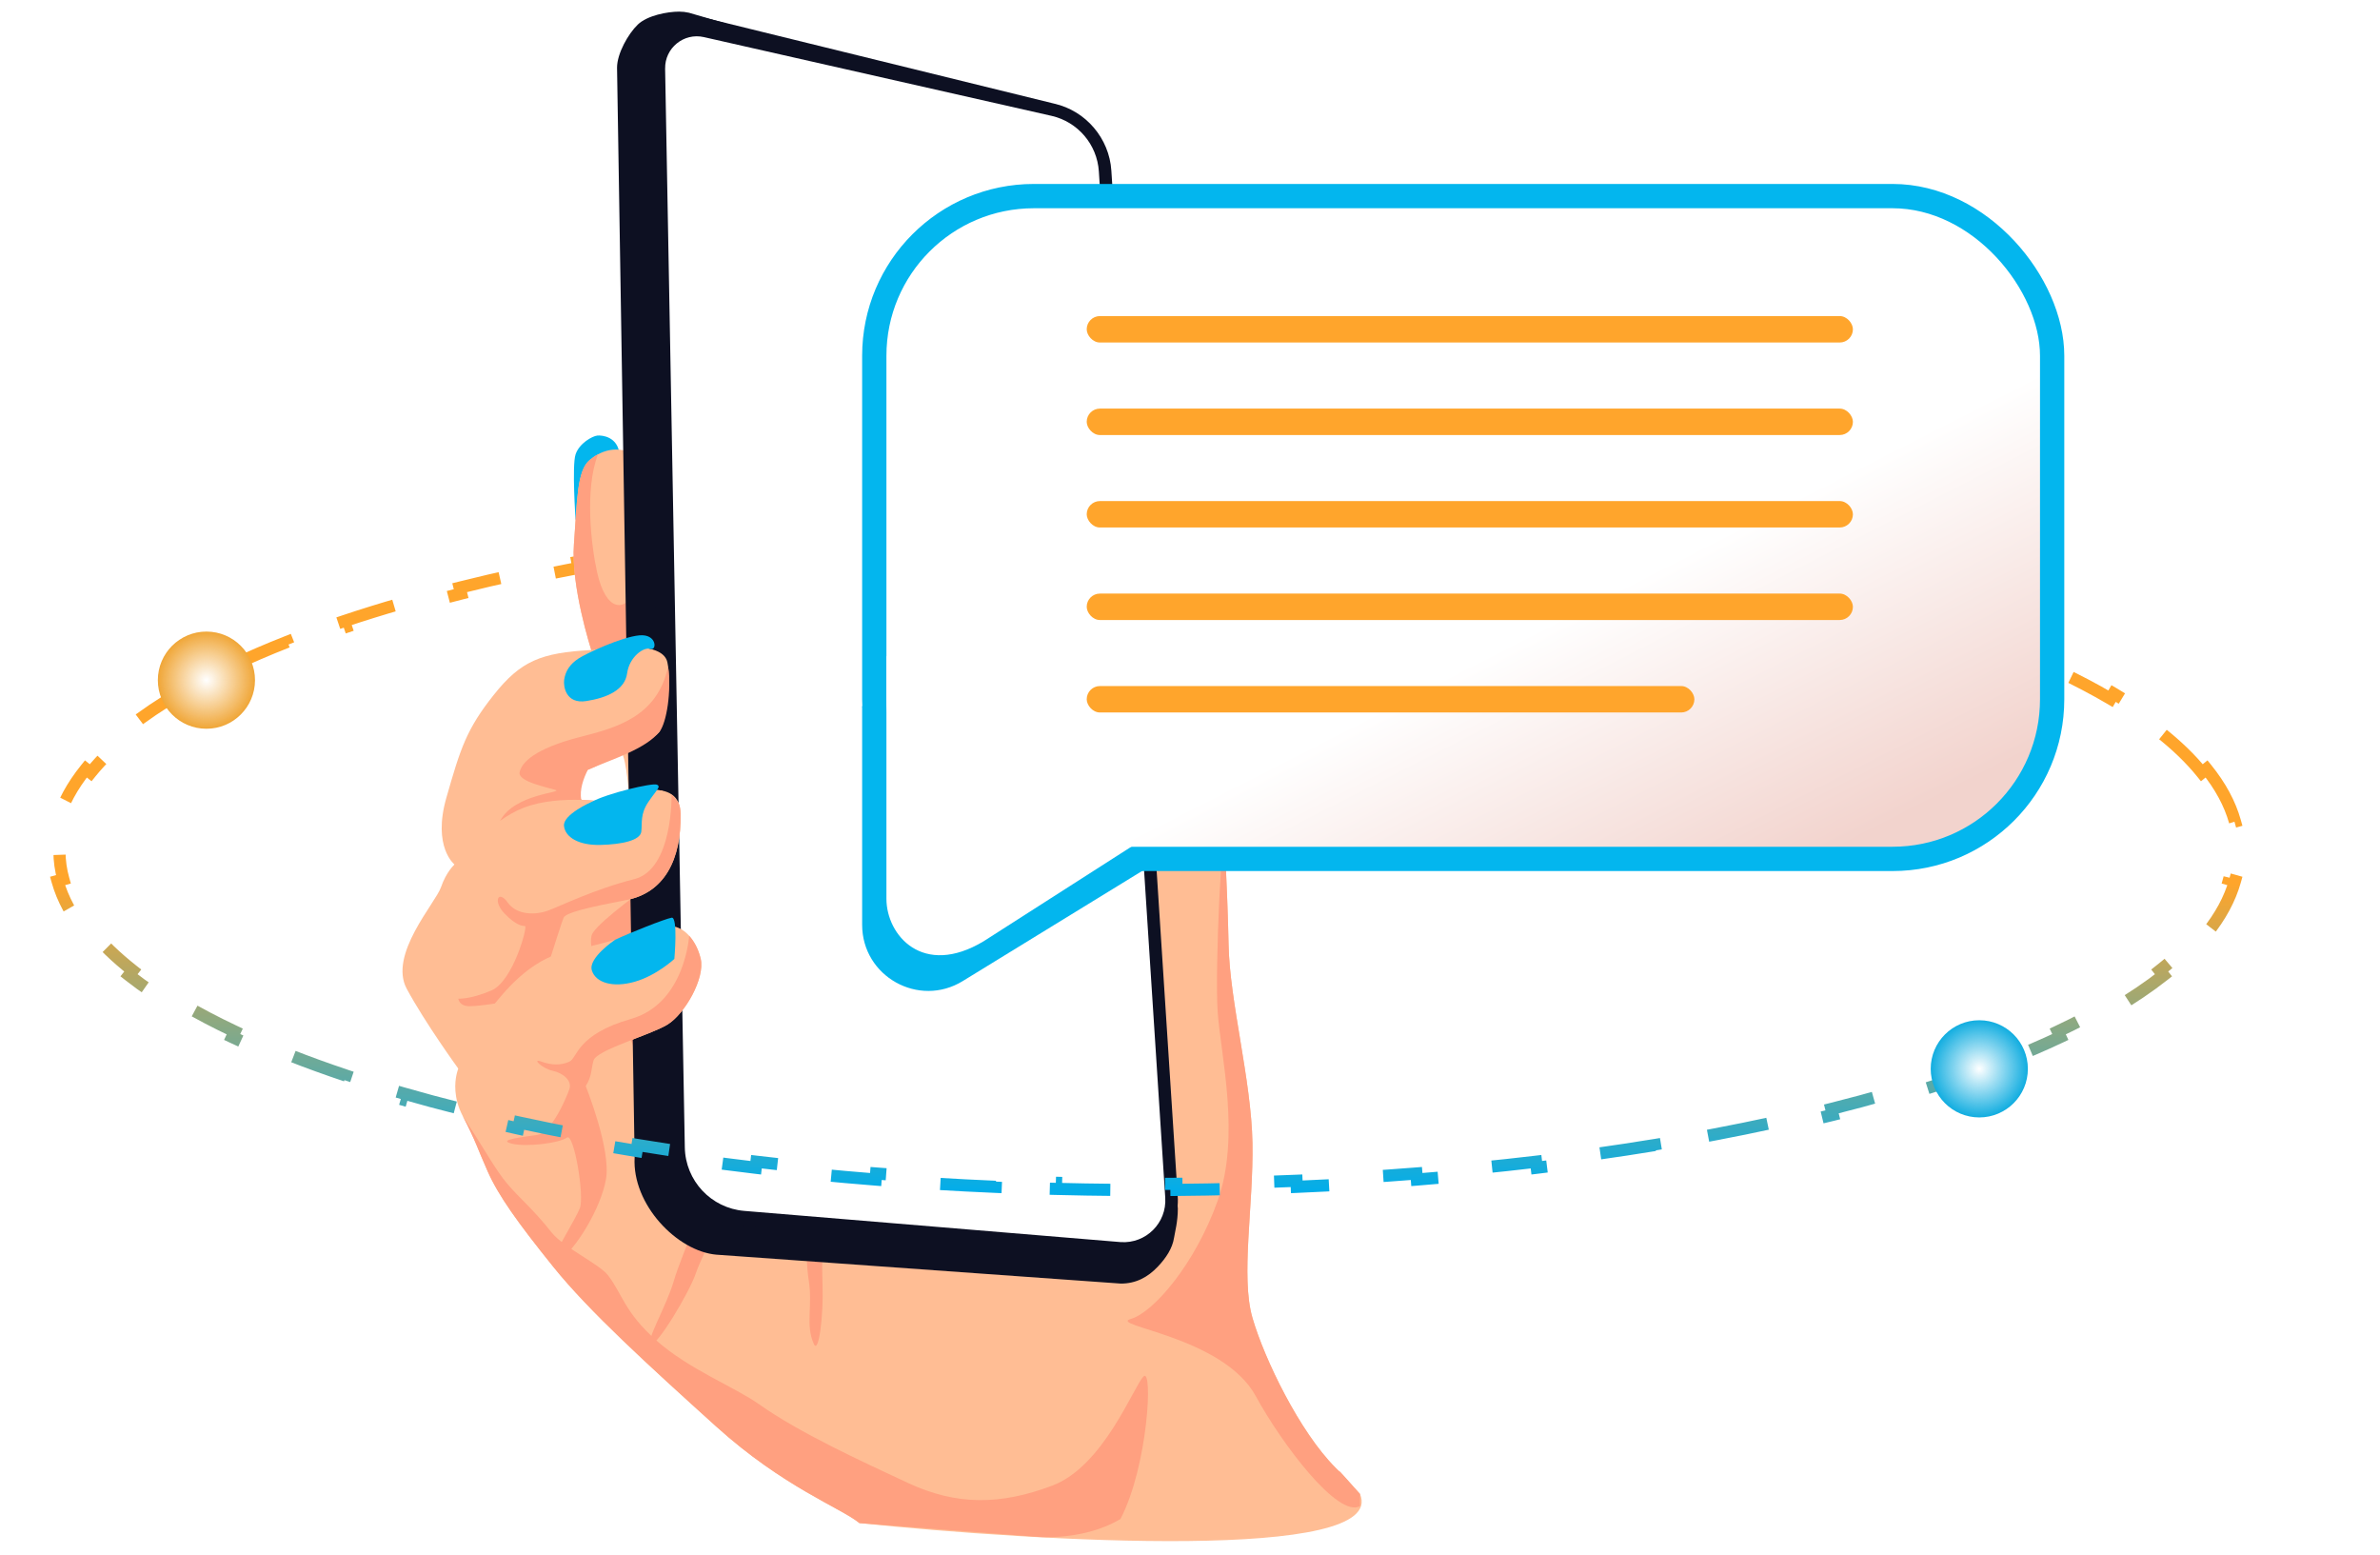 <svg width="196" height="128" viewBox="0 0 196 128" fill="none" xmlns="http://www.w3.org/2000/svg">
<path d="M181.719 63.306C182.851 64.712 183.64 66.16 184.055 67.641L183.574 67.775C183.788 68.539 183.896 69.309 183.896 70.086C183.896 70.863 183.788 71.634 183.574 72.397L184.055 72.532C183.64 74.013 182.851 75.461 181.719 76.866L181.33 76.552C180.41 77.694 179.25 78.814 177.861 79.907L178.17 80.3C176.961 81.252 175.588 82.178 174.062 83.075L173.809 82.644C172.478 83.427 171.026 84.188 169.462 84.926L169.675 85.379C168.248 86.052 166.729 86.705 165.125 87.336L164.942 86.871C163.467 87.45 161.918 88.012 160.3 88.554L160.459 89.028C158.941 89.536 157.362 90.027 155.727 90.499L155.589 90.019C154.048 90.463 152.457 90.891 150.817 91.302L150.939 91.787C149.373 92.179 147.765 92.556 146.115 92.915L146.009 92.427C144.428 92.771 142.809 93.101 141.154 93.414L141.247 93.905C139.654 94.207 138.029 94.493 136.372 94.764L136.291 94.271C134.691 94.533 133.061 94.781 131.405 95.013L131.474 95.508C129.859 95.735 128.219 95.947 126.556 96.144L126.497 95.648C124.878 95.84 123.236 96.017 121.574 96.181L121.622 96.678C119.995 96.838 118.348 96.984 116.682 97.116L116.643 96.617C115.016 96.746 113.372 96.86 111.711 96.961L111.741 97.46C110.107 97.559 108.457 97.644 106.792 97.715L106.771 97.216C105.136 97.285 103.487 97.341 101.826 97.384L101.839 97.883C100.198 97.925 98.546 97.953 96.882 97.967L96.878 97.467C96.053 97.474 95.226 97.477 94.397 97.477C93.567 97.477 92.74 97.474 91.915 97.467L91.911 97.967C90.247 97.953 88.594 97.925 86.954 97.883L86.967 97.384C85.305 97.341 83.657 97.285 82.022 97.216L82.001 97.715C80.336 97.644 78.686 97.559 77.052 97.46L77.082 96.961C75.421 96.86 73.777 96.746 72.15 96.617L72.111 97.116C70.445 96.984 68.798 96.838 67.171 96.678L67.219 96.181C65.557 96.017 63.915 95.84 62.296 95.648L62.237 96.144C60.574 95.947 58.934 95.735 57.319 95.508L57.388 95.013C55.732 94.781 54.102 94.533 52.502 94.271L52.421 94.764C50.764 94.493 49.139 94.207 47.546 93.905L47.639 93.414C45.984 93.101 44.365 92.771 42.784 92.427L42.678 92.915C41.028 92.556 39.42 92.179 37.854 91.787L37.976 91.302C36.336 90.891 34.745 90.463 33.204 90.019L33.066 90.499C31.431 90.027 29.852 89.536 28.334 89.028L28.493 88.554C26.875 88.012 25.326 87.45 23.851 86.871L23.668 87.336C22.064 86.705 20.545 86.052 19.118 85.379L19.331 84.926C17.767 84.188 16.315 83.427 14.984 82.644L14.731 83.075C13.205 82.178 11.832 81.252 10.623 80.3L10.932 79.907C9.543 78.814 8.383 77.694 7.463 76.552L7.074 76.866C5.941 75.461 5.153 74.013 4.738 72.532L5.219 72.397C5.005 71.634 4.896 70.863 4.896 70.086C4.896 69.309 5.005 68.539 5.219 67.775L4.738 67.641C5.153 66.16 5.941 64.712 7.074 63.306L7.463 63.62C8.383 62.479 9.543 61.358 10.932 60.265L10.623 59.872C11.832 58.921 13.205 57.995 14.731 57.098L14.984 57.529C16.315 56.746 17.767 55.984 19.331 55.246L19.118 54.794C20.545 54.121 22.064 53.468 23.668 52.837L23.851 53.302C25.326 52.722 26.875 52.161 28.493 51.619L28.334 51.145C29.852 50.636 31.431 50.146 33.066 49.674L33.204 50.154C34.745 49.709 36.336 49.281 37.976 48.87L37.854 48.385C39.42 47.993 41.028 47.617 42.678 47.258L42.784 47.746C44.365 47.401 45.984 47.072 47.639 46.759L47.546 46.268C49.139 45.966 50.764 45.679 52.421 45.408L52.502 45.902C54.102 45.64 55.732 45.392 57.388 45.16L57.319 44.664C58.934 44.438 60.574 44.226 62.237 44.029L62.296 44.525C63.915 44.333 65.557 44.155 67.219 43.992L67.171 43.494C68.798 43.334 70.445 43.188 72.111 43.057L72.15 43.555C73.777 43.427 75.421 43.312 77.082 43.212L77.052 42.713C78.686 42.614 80.336 42.529 82.001 42.458L82.022 42.957C83.657 42.887 85.305 42.831 86.967 42.789L86.954 42.289C88.594 42.248 90.247 42.22 91.911 42.206L91.915 42.706C92.74 42.699 93.567 42.695 94.397 42.695C95.226 42.695 96.053 42.699 96.878 42.706L96.882 42.206C98.546 42.22 100.198 42.248 101.839 42.289L101.826 42.789C103.487 42.831 105.136 42.887 106.771 42.957L106.792 42.458C108.457 42.529 110.107 42.614 111.741 42.713L111.711 43.212C113.372 43.312 115.016 43.427 116.643 43.555L116.682 43.057C118.348 43.188 119.995 43.334 121.622 43.494L121.574 43.992C123.236 44.155 124.878 44.333 126.497 44.525L126.556 44.029C128.219 44.226 129.859 44.438 131.474 44.664L131.405 45.16C133.061 45.392 134.691 45.64 136.291 45.902L136.372 45.408C138.029 45.679 139.654 45.966 141.247 46.268L141.154 46.759C142.809 47.072 144.428 47.401 146.009 47.746L146.115 47.258C147.765 47.617 149.373 47.993 150.939 48.385L150.817 48.87C152.457 49.281 154.048 49.709 155.589 50.154L155.727 49.674C157.362 50.146 158.941 50.636 160.459 51.145L160.3 51.619C161.918 52.161 163.467 52.722 164.942 53.302L165.125 52.837C166.729 53.468 168.248 54.121 169.675 54.794L169.462 55.246C171.026 55.984 172.478 56.746 173.809 57.529L174.062 57.098C175.588 57.995 176.961 58.921 178.17 59.872L177.861 60.265C179.25 61.358 180.41 62.479 181.33 63.62L181.719 63.306Z" stroke="url(#paint0_linear_839_1422)" stroke-dasharray="5 5"/>
<path d="M96.702 48.537C96.702 48.537 98.987 47.82 98.987 49.696C98.987 51.571 99.053 54.858 98.383 56.937C97.712 59.016 96.702 48.537 96.702 48.537Z" fill="#03B6EE"/>
<path d="M47.401 42.8C47.401 42.8 47.09 38.328 47.401 37.407C47.712 36.487 48.784 35.907 49.187 35.862C49.59 35.818 50.886 35.959 51.019 37.407C51.153 38.856 47.401 42.8 47.401 42.8Z" fill="#03B6EE"/>
<path fill-rule="evenodd" clip-rule="evenodd" d="M109.983 120.841C107.032 117.89 104.126 111.901 103.143 108.503C102.16 105.106 103.232 99.294 103.143 94.109C103.054 88.923 101.266 82.486 101.176 77.747C101.086 73.009 100.639 64.067 100.192 62.191C99.745 60.313 98.315 56.647 98.405 54.412C98.469 52.834 98.263 50.454 97.288 49.128C96.883 48.576 96.343 48.206 95.634 48.154C94.785 48.09 93.825 48.448 92.939 48.937C91.301 49.84 89.912 51.194 89.912 51.194C89.912 51.194 89.091 50.953 87.693 50.538H87.692C80.154 48.295 55.886 40.952 53.926 38.766C52.031 36.654 50.375 36.797 49.246 37.407C48.988 37.545 48.759 37.707 48.562 37.872C47.489 38.766 47.534 41.314 47.265 44.801C47 48.241 48.65 53.379 48.694 53.517H48.695C44.538 53.743 42.885 54.412 40.649 57.229C38.414 60.046 37.922 61.61 36.76 65.678C35.599 69.746 37.431 71.177 37.431 71.177C37.431 71.177 36.76 71.758 36.314 73.053C35.866 74.35 31.977 78.597 33.497 81.413C35.017 84.23 37.743 87.984 37.743 87.984C37.743 87.984 37.423 88.721 37.505 89.824C37.55 90.419 37.71 91.121 38.102 91.874C39.218 94.02 39.265 94.421 40.158 96.433C41.052 98.446 42.617 100.635 45.568 104.301C48.518 107.967 53.435 112.437 58.978 117.444C64.522 122.45 69.26 124.15 70.78 125.401C85.52 126.935 114.4 128.603 112 123.002C111.1 122.011 110.398 121.256 109.983 120.841ZM51.78 65.263L48.88 66.471L47.236 65.4L47.802 62.851C47.802 62.851 50.438 62.314 50.975 61.912C51.506 61.515 51.774 65.18 51.78 65.263Z" fill="#FFBD94"/>
<path d="M54.328 54.523L48.696 53.518H48.694C48.657 53.395 47.001 48.247 47.265 44.801C47.532 41.315 47.488 38.766 48.562 37.872C48.759 37.707 48.988 37.545 49.246 37.406C48.129 40.299 48.694 44.947 49.165 47.081C49.881 50.32 51.453 50.572 52.451 48.422C53.449 46.273 53.926 40.443 53.926 40.443L54.329 54.525L54.328 54.523Z" fill="#FFA080"/>
<path d="M94.168 113.332C94.967 112.505 94.549 120.71 92.272 125.065C89 127 85 126.5 85 126.5L70.778 125.403C69.258 124.152 64.52 122.452 58.977 117.446C53.433 112.438 48.517 107.969 45.566 104.303C42.615 100.637 41.05 98.447 40.157 96.435C39.263 94.423 39.217 94.021 38.1 91.875C40.177 95.061 40.789 96.283 41.766 97.452C42.743 98.621 43.848 99.478 45.43 101.475C46.418 102.723 49.369 104.072 50.08 105.008C51.267 106.566 51.432 108.037 54.057 110.366C56.749 112.755 60.507 114.196 62.507 115.612C65.843 117.975 70.887 120.281 74.754 122.086C78.769 123.96 82.374 123.929 86.658 122.315C90.877 120.725 93.334 114.196 94.168 113.332Z" fill="#FFA080"/>
<path d="M112 124C110.202 125.032 105.546 118.86 103.412 114.939C100.729 110.01 91.169 109.152 93.13 108.591C94.963 108.066 98.406 104.121 100.283 98.847C102.16 93.571 100.55 86.956 100.283 83.379C100.015 79.802 100.696 66.537 100.884 70.058C101.029 72.796 101.138 75.674 101.177 77.747C101.266 82.485 103.054 88.922 103.144 94.108C103.233 99.294 102.161 105.105 103.144 108.502C104.127 111.899 107.033 117.89 109.984 120.841C110.845 121.702 109.466 120.143 112 123V124Z" fill="#FFA080"/>
<path d="M60.138 94.199C59.066 96.435 56.115 103.319 55.489 105.464C54.863 107.609 53.165 110.381 53.612 110.65C54.06 110.919 56.794 106.392 57.323 104.783C57.852 103.173 61.838 95.45 62.195 95.004C62.552 94.558 60.138 94.199 60.138 94.199Z" fill="#FFA080"/>
<path d="M66.307 94.199C66.311 95.923 66.245 103.24 66.597 105.387C66.95 107.533 66.304 109.075 67.027 110.662C67.43 111.547 67.827 108.236 67.738 105.822C67.649 103.408 67.745 94.199 67.745 94.199H66.307Z" fill="#FFA080"/>
<path d="M95.276 93.214C95.346 96.098 90.475 100.011 86.721 100.369C82.966 100.726 66.934 104.301 64.253 101.44C61.571 98.578 57.279 97.238 55.581 96.254C53.882 95.271 52.111 93.229 52.819 89.824C53.525 86.42 48.123 79.784 48.711 77.043C49.3 74.302 87.692 50.538 87.692 50.538H87.694C89.09 50.953 89.913 51.194 89.913 51.194C89.913 51.194 91.302 49.842 92.939 48.938C93.094 53.706 93.473 66.556 94.171 70.415C95.01 75.064 95.24 91.671 95.277 93.214H95.276Z" fill="#FFA080"/>
<path d="M59.027 103.304C55.757 103.033 52.042 99.156 52.264 95.297L50.815 5.574C50.815 4.397 51.744 2.771 52.525 2.022C53.305 1.273 54.959 0.957 55.926 0.957C56.198 0.957 56.47 0.988 56.736 1.048L84.444 9.122C87.043 9.71 88.978 11.978 89.15 14.637L96.999 99.501C96.999 100.588 96.763 101.416 96.688 101.9C96.549 102.8 96.008 103.586 95.368 104.267C94.525 105.166 93.537 105.681 92.31 105.681L59.026 103.302L59.027 103.304Z" fill="#0D1022"/>
<path d="M92.535 103.303C92.433 103.303 92.33 103.3 92.228 103.293L60.652 100.862C57.382 100.59 54.872 97.913 54.811 94.632L53.188 4.982C53.17 3.996 53.539 3.067 54.228 2.366C54.91 1.672 55.856 1.273 56.824 1.273C57.094 1.273 57.367 1.305 57.634 1.364L86.818 8.532C89.416 9.119 91.352 11.387 91.523 14.047L96.991 98.546C97.071 99.792 96.645 100.981 95.793 101.891C94.95 102.789 93.763 103.304 92.537 103.304L92.535 103.303Z" fill="#0D1022"/>
<path d="M54.774 5.649L56.397 94.476C56.447 97.214 58.563 99.471 61.292 99.696L92.296 102.265C94.37 102.407 96.095 100.689 95.962 98.613L90.494 14.114C90.351 11.892 88.761 10.029 86.589 9.537L57.962 3.054C56.31 2.68 54.745 3.954 54.776 5.648L54.774 5.649Z" fill="white"/>
<path d="M54.328 60.224C54.06 60.76 50.305 62.548 48.695 63.264C48.606 63.302 48.511 63.342 48.413 63.381C46.743 64.028 43.872 64.4 42.795 63.577C41.656 62.706 48.697 53.519 48.697 53.519C48.697 53.519 54.52 52.447 54.961 54.524C54.985 54.637 55.006 54.758 55.022 54.877C55.315 56.935 54.582 59.718 54.329 60.225L54.328 60.224Z" fill="#FFBD94"/>
<path d="M54.58 65.106C53.67 66.241 52.816 67.197 52.816 67.197C52.816 67.197 40.043 69.779 41.199 67.566C42.353 65.353 46.447 65.253 45.744 65.036C45.041 64.817 42.625 64.347 42.793 63.576C42.961 62.805 43.955 61.654 47.8 60.669C50.627 59.945 54.147 59.06 55.019 54.875C55.312 56.933 54.894 59.487 54.326 60.223C53.207 61.669 50.303 62.548 48.693 63.263C48.604 63.302 48.509 63.342 48.411 63.381C48.073 64.044 47.703 65.014 47.874 65.86C49.049 65.897 49.879 66.035 49.879 66.035C49.879 66.035 52.755 64.719 54.58 65.106Z" fill="#FFA080"/>
<path d="M46.46 55.976C46.386 56.508 46.594 57.988 48.292 57.719C49.991 57.451 51.462 56.801 51.645 55.439C51.828 54.077 53.016 53.241 53.563 53.424C54.111 53.606 54.115 52.176 52.656 52.31C51.197 52.444 48.292 53.785 47.621 54.231C46.951 54.677 46.563 55.238 46.46 55.974V55.976Z" fill="#03B6EE"/>
<path d="M51.578 74.104C48.426 74.708 46.616 75.132 46.414 75.557C46.32 75.755 45.6 77.999 44.855 80.346C43.997 83.047 43.106 85.883 43.106 85.883C43.106 85.883 35.932 83.247 35.998 82.844C36.065 82.441 37.429 71.176 37.429 71.176C37.429 71.176 39.098 69.045 41.2 67.566C41.796 67.145 42.425 66.778 43.062 66.527C44.622 65.909 46.491 65.817 47.874 65.86C49.049 65.897 49.879 66.036 49.879 66.036C49.879 66.036 52.756 64.72 54.581 65.106C54.848 65.164 55.095 65.26 55.305 65.401C55.547 65.561 55.742 65.783 55.871 66.08C55.982 66.33 56.044 66.632 56.051 66.997C56.118 70.752 54.729 73.501 51.578 74.104Z" fill="#FFBD94"/>
<path d="M51.578 74.104C48.426 74.708 46.616 75.132 46.414 75.557C46.32 75.755 45.6 77.999 44.855 80.346C43.713 81.326 42.751 82.149 42.669 82.219C42.455 82.397 39.575 82.845 38.681 82.845C37.788 82.845 37.743 82.219 37.743 82.219C37.743 82.219 38.681 82.308 40.469 81.548C42.257 80.788 43.465 76.273 43.242 76.247C43.018 76.224 42.526 76.228 41.543 75.205C40.56 74.181 41.051 73.234 41.811 74.306C42.571 75.379 44.135 75.334 45.118 74.977C46.102 74.62 49.008 73.189 52.226 72.385C55.445 71.58 55.305 65.402 55.305 65.402L55.871 66.082C55.981 66.332 56.044 66.634 56.051 66.998C56.118 70.753 54.729 73.502 51.578 74.106V74.104Z" fill="#FFA080"/>
<path d="M48.694 66.034C48.694 66.034 46.344 67.062 46.447 68.002C46.549 68.94 47.666 69.611 49.454 69.566C51.242 69.522 52.735 69.19 52.815 68.463C52.895 67.734 52.72 67.03 53.388 66.035C54.056 65.04 54.466 64.782 54.103 64.605C53.74 64.428 49.967 65.327 48.694 66.035V66.034Z" fill="#03B6EE"/>
<path d="M37.741 87.985C37.741 87.985 39.977 83.559 40.647 82.754C41.318 81.95 43.58 78.932 46.741 78.328C49.901 77.725 53.959 76.319 55.087 76.249C56.216 76.179 57.323 77.323 57.702 78.932C58.081 80.541 56.393 83.491 54.958 84.362C53.521 85.234 49.129 86.441 48.878 87.313C48.627 88.184 48.816 88.855 47.749 90.063C47.749 90.063 45.475 93.215 43.665 92.544C41.855 91.873 37.741 87.984 37.741 87.984V87.985Z" fill="#FFBD94"/>
<path d="M57.704 78.932C57.525 78.172 57.182 77.516 56.752 77.043C56.752 77.043 56.429 82.62 51.957 83.893C47.486 85.168 47.559 87.09 46.899 87.403C46.235 87.716 45.431 87.716 44.581 87.403C43.732 87.091 44.671 87.985 45.52 88.163C46.369 88.342 47.113 88.968 46.899 89.639C46.775 90.021 46.317 91.144 45.727 92.072C45.279 92.772 44.758 93.363 44.248 93.439C43.061 93.617 40.917 93.842 42.123 94.154C43.331 94.466 46.102 94.109 46.683 93.662C47.264 93.214 48.147 98.49 47.751 99.473C47.354 100.456 45.834 102.825 45.834 103.228C45.834 103.631 45.789 103.899 46.638 103.228C47.488 102.557 49.455 99.562 49.901 97.103C50.349 94.645 48.236 89.423 48.236 89.423C48.761 88.59 48.676 88.019 48.878 87.313C49.13 86.441 53.522 85.233 54.958 84.362C56.395 83.49 58.081 80.54 57.704 78.93V78.932Z" fill="#FFA080"/>
<path d="M50.656 77.372C50.656 77.372 48.425 78.864 48.739 79.892C49.053 80.919 50.475 81.342 52.272 80.83C54.068 80.32 55.535 78.953 55.535 78.953C55.535 78.953 55.847 75.467 55.312 75.556C54.775 75.646 51.815 76.821 50.658 77.372H50.656Z" fill="#03B6EE"/>
<rect x="72" y="16.145" width="97" height="54.571" rx="13.143" fill="url(#paint1_linear_839_1422)" stroke="#03B6EE" stroke-width="2"/>
<path d="M71 76.139V58.117L78.071 69.54L94.934 71.172L79.284 80.775C75.66 82.999 71 80.391 71 76.139Z" fill="#03B6EE"/>
<rect x="89.494" y="26.023" width="63.099" height="2.176" rx="1.088" fill="#FFA52C"/>
<rect x="89.494" y="33.641" width="63.099" height="2.176" rx="1.088" fill="#FFA52C"/>
<rect x="89.494" y="41.254" width="63.099" height="2.176" rx="1.088" fill="#FFA52C"/>
<rect x="89.494" y="48.871" width="63.099" height="2.176" rx="1.088" fill="#FFA52C"/>
<rect x="89.494" y="56.484" width="50.044" height="2.176" rx="1.088" fill="#FFA52C"/>
<mask id="mask0_839_1422" style="mask-type:alpha" maskUnits="userSpaceOnUse" x="38" y="76" width="65" height="27">
<rect x="38" y="76" width="65" height="27" fill="#D9D9D9"/>
</mask>
<g mask="url(#mask0_839_1422)">
<path d="M181.719 63.306C182.851 64.712 183.64 66.16 184.055 67.641L183.574 67.775C183.788 68.539 183.896 69.309 183.896 70.086C183.896 70.863 183.788 71.634 183.574 72.397L184.055 72.532C183.64 74.013 182.851 75.461 181.719 76.866L181.33 76.552C180.41 77.694 179.25 78.814 177.861 79.907L178.17 80.3C176.961 81.252 175.588 82.178 174.062 83.075L173.809 82.644C172.478 83.427 171.026 84.188 169.462 84.926L169.675 85.379C168.248 86.052 166.729 86.705 165.125 87.336L164.942 86.871C163.467 87.45 161.918 88.012 160.3 88.554L160.459 89.028C158.941 89.536 157.362 90.027 155.727 90.499L155.589 90.019C154.048 90.463 152.457 90.891 150.817 91.302L150.939 91.787C149.373 92.179 147.765 92.556 146.115 92.915L146.009 92.427C144.428 92.771 142.809 93.101 141.154 93.414L141.247 93.905C139.654 94.207 138.029 94.493 136.372 94.764L136.291 94.271C134.691 94.533 133.061 94.781 131.405 95.013L131.474 95.508C129.859 95.735 128.219 95.947 126.556 96.144L126.497 95.648C124.878 95.84 123.236 96.017 121.574 96.181L121.622 96.678C119.995 96.838 118.348 96.984 116.682 97.116L116.643 96.617C115.016 96.746 113.372 96.86 111.711 96.961L111.741 97.46C110.107 97.559 108.457 97.644 106.792 97.715L106.771 97.216C105.136 97.285 103.487 97.341 101.826 97.384L101.839 97.883C100.198 97.925 98.546 97.953 96.882 97.967L96.878 97.467C96.053 97.474 95.226 97.477 94.397 97.477C93.567 97.477 92.74 97.474 91.915 97.467L91.911 97.967C90.247 97.953 88.594 97.925 86.954 97.883L86.967 97.384C85.305 97.341 83.657 97.285 82.022 97.216L82.001 97.715C80.336 97.644 78.686 97.559 77.052 97.46L77.082 96.961C75.421 96.86 73.777 96.746 72.15 96.617L72.111 97.116C70.445 96.984 68.798 96.838 67.171 96.678L67.219 96.181C65.557 96.017 63.915 95.84 62.296 95.648L62.237 96.144C60.574 95.947 58.934 95.735 57.319 95.508L57.388 95.013C55.732 94.781 54.102 94.533 52.502 94.271L52.421 94.764C50.764 94.493 49.139 94.207 47.546 93.905L47.639 93.414C45.984 93.101 44.365 92.771 42.784 92.427L42.678 92.915C41.028 92.556 39.42 92.179 37.854 91.787L37.976 91.302C36.336 90.891 34.745 90.463 33.204 90.019L33.066 90.499C31.431 90.027 29.852 89.536 28.334 89.028L28.493 88.554C26.875 88.012 25.326 87.45 23.851 86.871L23.668 87.336C22.064 86.705 20.545 86.052 19.118 85.379L19.331 84.926C17.767 84.188 16.315 83.427 14.984 82.644L14.731 83.075C13.205 82.178 11.832 81.252 10.623 80.3L10.932 79.907C9.543 78.814 8.383 77.694 7.463 76.552L7.074 76.866C5.941 75.461 5.153 74.013 4.738 72.532L5.219 72.397C5.005 71.634 4.896 70.863 4.896 70.086C4.896 69.309 5.005 68.539 5.219 67.775L4.738 67.641C5.153 66.16 5.941 64.712 7.074 63.306L7.463 63.62C8.383 62.479 9.543 61.358 10.932 60.265L10.623 59.872C11.832 58.921 13.205 57.995 14.731 57.098L14.984 57.529C16.315 56.746 17.767 55.984 19.331 55.246L19.118 54.794C20.545 54.121 22.064 53.468 23.668 52.837L23.851 53.302C25.326 52.722 26.875 52.161 28.493 51.619L28.334 51.145C29.852 50.636 31.431 50.146 33.066 49.674L33.204 50.154C34.745 49.709 36.336 49.281 37.976 48.87L37.854 48.385C39.42 47.993 41.028 47.617 42.678 47.258L42.784 47.746C44.365 47.401 45.984 47.072 47.639 46.759L47.546 46.268C49.139 45.966 50.764 45.679 52.421 45.408L52.502 45.902C54.102 45.64 55.732 45.392 57.388 45.16L57.319 44.664C58.934 44.438 60.574 44.226 62.237 44.029L62.296 44.525C63.915 44.333 65.557 44.155 67.219 43.992L67.171 43.494C68.798 43.334 70.445 43.188 72.111 43.057L72.15 43.555C73.777 43.427 75.421 43.312 77.082 43.212L77.052 42.713C78.686 42.614 80.336 42.529 82.001 42.458L82.022 42.957C83.657 42.887 85.305 42.831 86.967 42.789L86.954 42.289C88.594 42.248 90.247 42.22 91.911 42.206L91.915 42.706C92.74 42.699 93.567 42.695 94.397 42.695C95.226 42.695 96.053 42.699 96.878 42.706L96.882 42.206C98.546 42.22 100.198 42.248 101.839 42.289L101.826 42.789C103.487 42.831 105.136 42.887 106.771 42.957L106.792 42.458C108.457 42.529 110.107 42.614 111.741 42.713L111.711 43.212C113.372 43.312 115.016 43.427 116.643 43.555L116.682 43.057C118.348 43.188 119.995 43.334 121.622 43.494L121.574 43.992C123.236 44.155 124.878 44.333 126.497 44.525L126.556 44.029C128.219 44.226 129.859 44.438 131.474 44.664L131.405 45.16C133.061 45.392 134.691 45.64 136.291 45.902L136.372 45.408C138.029 45.679 139.654 45.966 141.247 46.268L141.154 46.759C142.809 47.072 144.428 47.401 146.009 47.746L146.115 47.258C147.765 47.617 149.373 47.993 150.939 48.385L150.817 48.87C152.457 49.281 154.048 49.709 155.589 50.154L155.727 49.674C157.362 50.146 158.941 50.636 160.459 51.145L160.3 51.619C161.918 52.161 163.467 52.722 164.942 53.302L165.125 52.837C166.729 53.468 168.248 54.121 169.675 54.794L169.462 55.246C171.026 55.984 172.478 56.746 173.809 57.529L174.062 57.098C175.588 57.995 176.961 58.921 178.17 59.872L177.861 60.265C179.25 61.358 180.41 62.479 181.33 63.62L181.719 63.306Z" stroke="url(#paint2_linear_839_1422)" stroke-dasharray="5 5"/>
</g>
<g filter="url(#filter0_f_839_1422)">
<circle cx="17" cy="56" r="4" fill="url(#paint3_radial_839_1422)"/>
</g>
<circle cx="17" cy="56" r="4" fill="url(#paint4_radial_839_1422)"/>
<g filter="url(#filter1_f_839_1422)">
<circle cx="163" cy="88" r="4" fill="url(#paint5_radial_839_1422)"/>
</g>
<circle cx="163" cy="88" r="4" fill="url(#paint6_radial_839_1422)"/>
<path d="M73 74V54L93.5 69.5L81 77.5C76 80.5 73 77 73 74Z" fill="white"/>
<defs>
<filter id="filter0_f_839_1422" x="8" y="47" width="18" height="18" filterUnits="userSpaceOnUse" color-interpolation-filters="sRGB">
<feFlood flood-opacity="0" result="BackgroundImageFix"/>
<feBlend mode="normal" in="SourceGraphic" in2="BackgroundImageFix" result="shape"/>
<feGaussianBlur stdDeviation="2.5" result="effect1_foregroundBlur_839_1422"/>
</filter>
<filter id="filter1_f_839_1422" x="154" y="79" width="18" height="18" filterUnits="userSpaceOnUse" color-interpolation-filters="sRGB">
<feFlood flood-opacity="0" result="BackgroundImageFix"/>
<feBlend mode="normal" in="SourceGraphic" in2="BackgroundImageFix" result="shape"/>
<feGaussianBlur stdDeviation="2.5" result="effect1_foregroundBlur_839_1422"/>
</filter>
<linearGradient id="paint0_linear_839_1422" x1="94.397" y1="42.195" x2="94.397" y2="97.977" gradientUnits="userSpaceOnUse">
<stop offset="0.547" stop-color="#FFA52B"/>
<stop offset="1" stop-color="#03ADE9"/>
</linearGradient>
<linearGradient id="paint1_linear_839_1422" x1="78" y1="24.5" x2="111.541" y2="90.251" gradientUnits="userSpaceOnUse">
<stop offset="0.629" stop-color="white"/>
<stop offset="1" stop-color="#F2D3CD"/>
</linearGradient>
<linearGradient id="paint2_linear_839_1422" x1="94.397" y1="42.195" x2="94.397" y2="97.977" gradientUnits="userSpaceOnUse">
<stop offset="0.547" stop-color="#FFA52B"/>
<stop offset="1" stop-color="#03ADE9"/>
</linearGradient>
<radialGradient id="paint3_radial_839_1422" cx="0" cy="0" r="1" gradientUnits="userSpaceOnUse" gradientTransform="translate(17 56) rotate(90) scale(4)">
<stop stop-color="white"/>
<stop offset="1" stop-color="#F0A637"/>
</radialGradient>
<radialGradient id="paint4_radial_839_1422" cx="0" cy="0" r="1" gradientUnits="userSpaceOnUse" gradientTransform="translate(17 56) rotate(90) scale(4)">
<stop stop-color="white"/>
<stop offset="1" stop-color="#F0A637" stop-opacity="0"/>
</radialGradient>
<radialGradient id="paint5_radial_839_1422" cx="0" cy="0" r="1" gradientUnits="userSpaceOnUse" gradientTransform="translate(163 88) rotate(90) scale(4)">
<stop stop-color="white"/>
<stop offset="1" stop-color="#11ADE0"/>
</radialGradient>
<radialGradient id="paint6_radial_839_1422" cx="0" cy="0" r="1" gradientUnits="userSpaceOnUse" gradientTransform="translate(163 88) rotate(90) scale(4)">
<stop stop-color="white"/>
<stop offset="1" stop-color="#11ADE0" stop-opacity="0"/>
</radialGradient>
</defs>
</svg>
